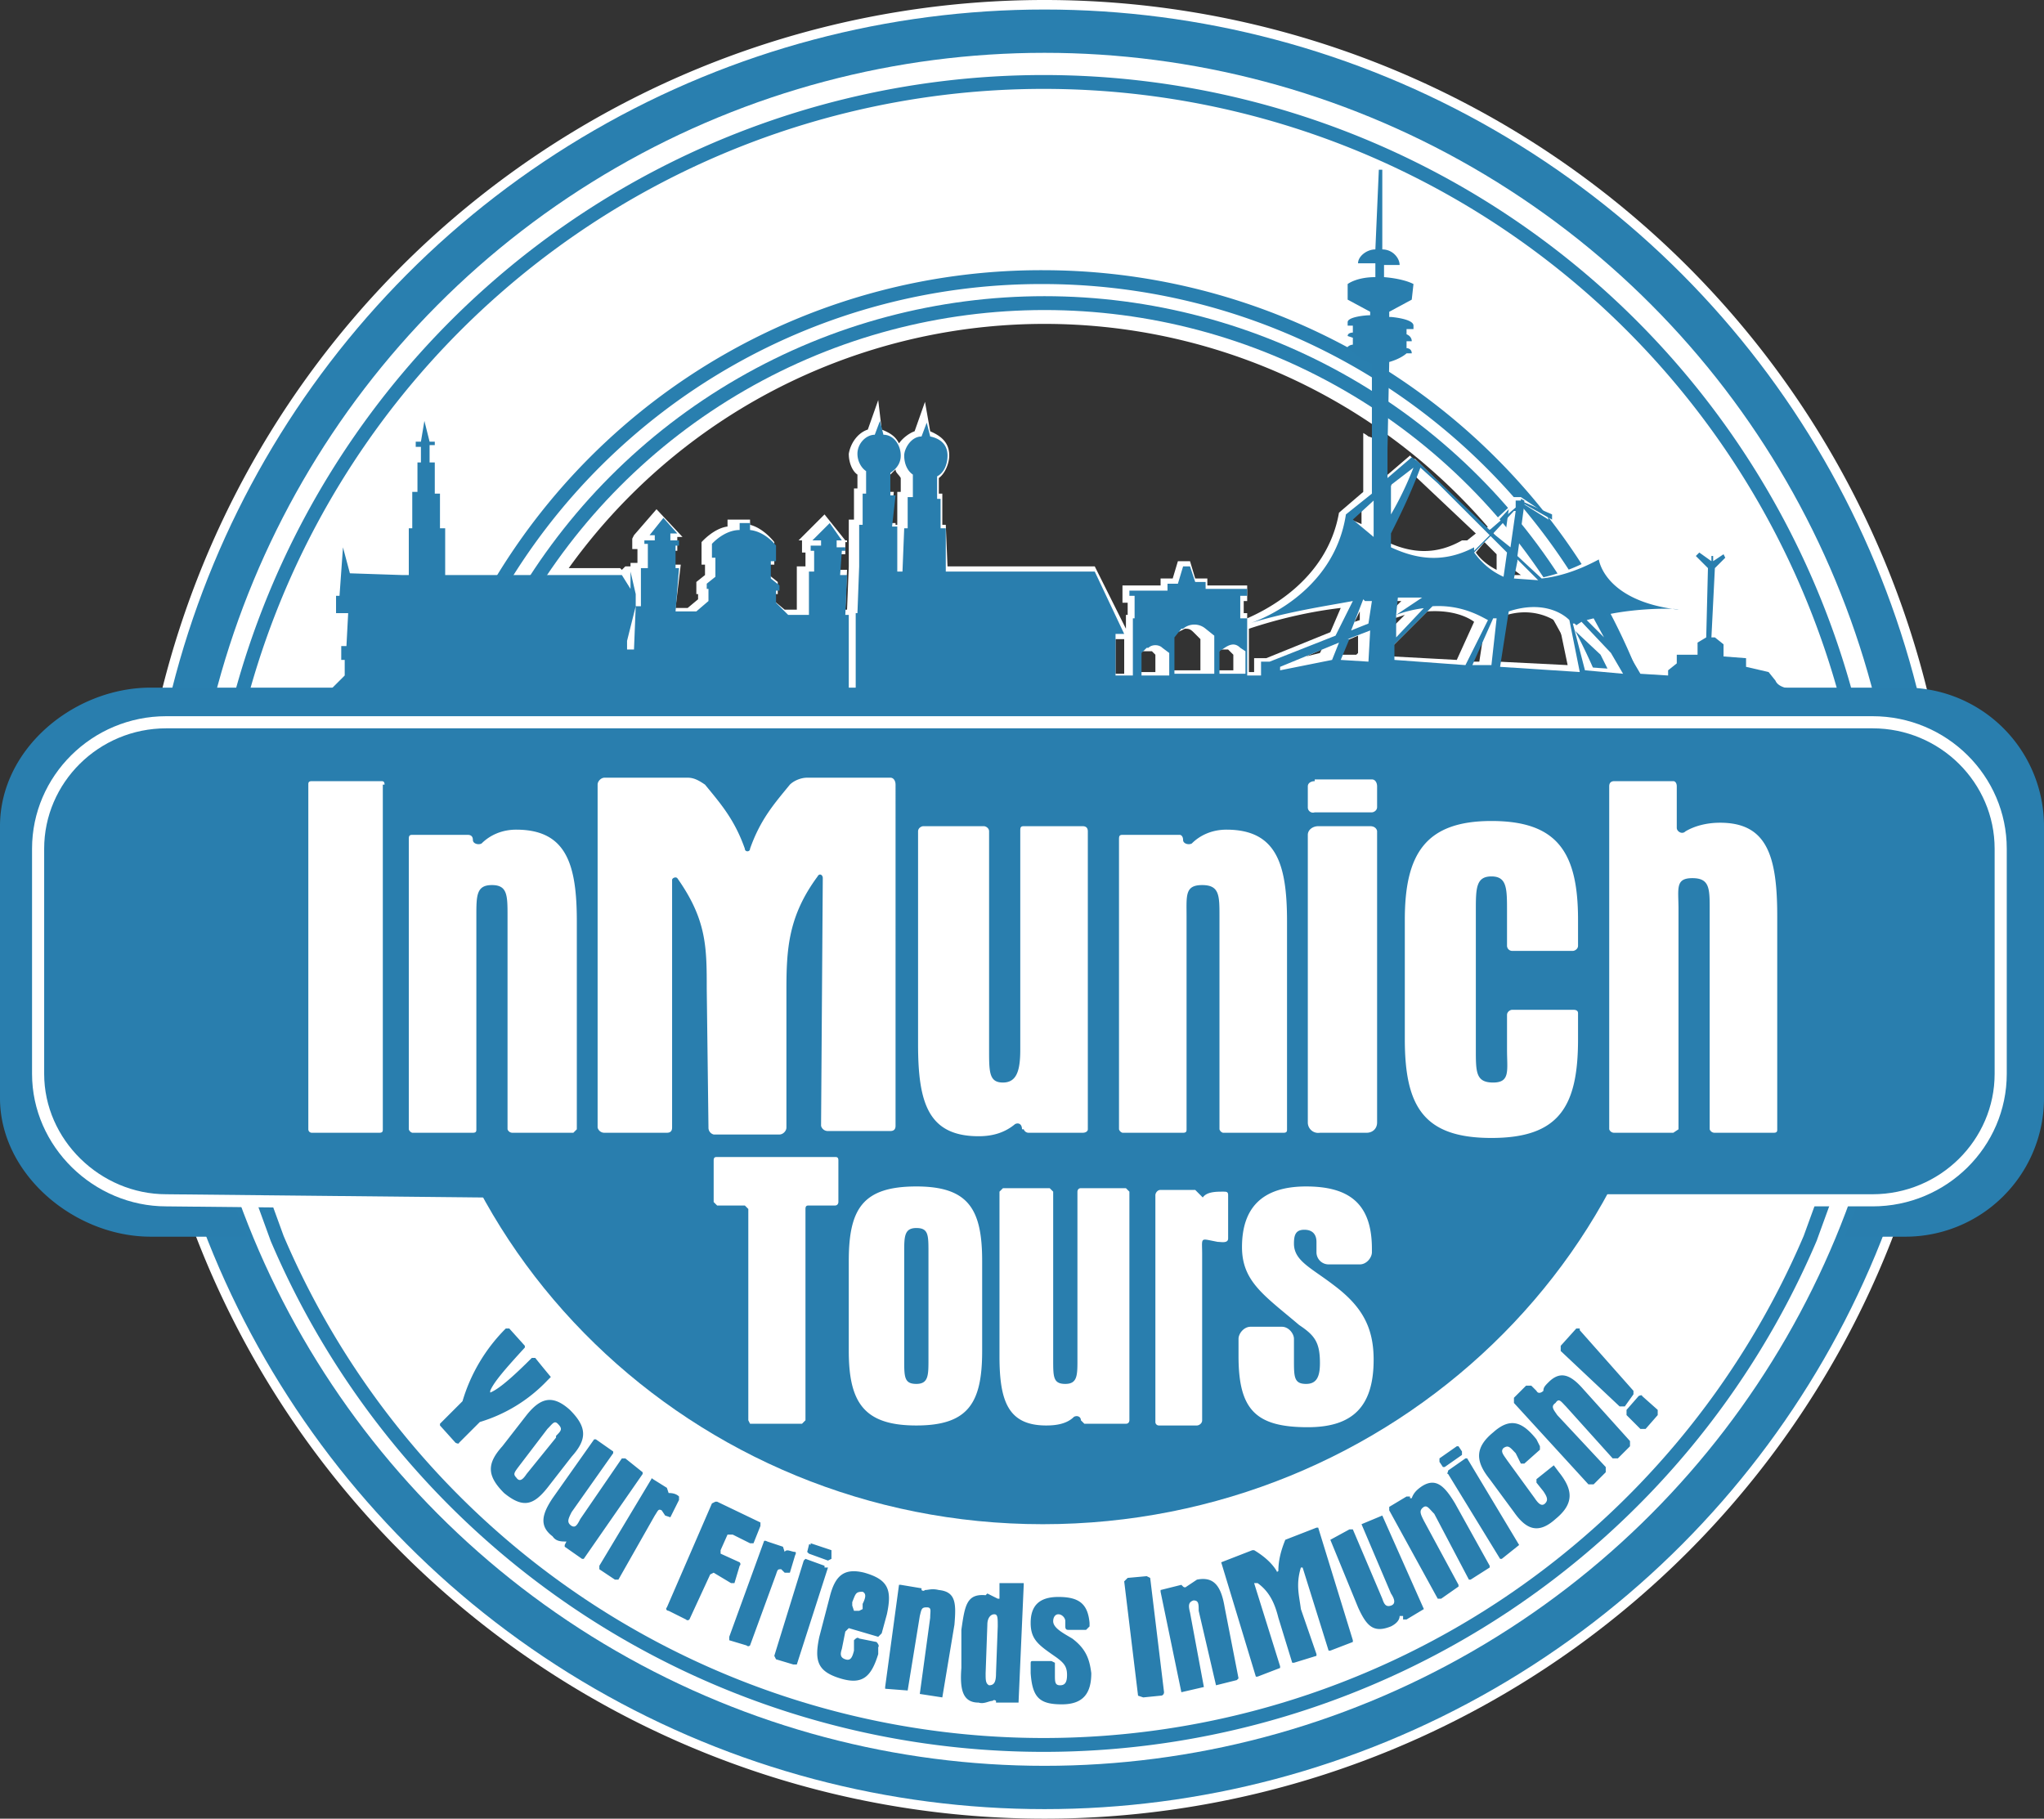 <svg xmlns="http://www.w3.org/2000/svg" viewBox="0 0 118 105"><rect x="0" y="0" width="118" height="105" fill="#333333" stroke="none"/><path fill="#297faf" d="M69.4 75.3h-.1l-.2-.2.2.1.1.2ZM69.3 75.2l-.2-.2.2.2z"/><path fill="#fff" d="M60.3 0a52.5 52.5 0 1 0 0 105 52.5 52.5 0 0 0 0-105Zm0 86.3a33.8 33.8 0 1 1 0-67.6 33.8 33.8 0 0 1 0 67.6Z"/><circle cx="60.3" cy="52.5" r="50.7" fill="none" stroke="#297faf" stroke-miterlimit="10" stroke-width="2.5"/><path fill="none" stroke="#297faf" stroke-miterlimit="10" stroke-width=".8" d="M15.2 69.3a48 48 0 1 1 90.1 0l-.8 2.2a48.1 48.1 0 0 1-88.5 0l-.8-2.2Z"/><path fill="none" stroke="#297faf" stroke-miterlimit="10" stroke-width=".8" d="M23.7 52.5A36.4 36.4 0 0 1 60.3 16a36.6 36.6 0 0 1 36.5 36.6"/><circle cx="60.3" cy="52.5" r="35" fill="none" stroke="#297faf" stroke-miterlimit="10" stroke-width=".8"/><path fill="#fff" d="M103.5 41.3v-1.6s-1 0-1.2-.5l-.4-.5-1.4-.3v-.5h-1.2V37l-.6-.3h-.1l.1-4 .7-.7-.1-.2-.6.4V32h-.2v.3l-.7-.4-.1.1.7.7-.2 4.1-.5.3v.7l-1-.1-.1.5-.5.5v.2h-1.7l-2-3.5c1.9-.4 4.1-.3 4.2-.3-4.2-.5-4.6-2.9-4.6-2.9-1.2.7-2.3 1-3.2 1.2L87.4 32l.4-3 1.6 1-.1-.3-1.5-1h-.5v.4l-1.5 1.4-4.1-4h-.1l-.2-.2-1.4 1.2v-1.7c-.3-.2-.6-.5-1-.6a2 2 0 0 0-.3-.2v3.4l-1.4 1.2c-.7 4-4.4 5.7-5.3 6.1v-.3h-.2v-.1.1-.7h.2v-.9h-2.3v-.4H69l-.3-1H68l-.3 1h-.7v.4h-2.2v1h.3v.7H65v.8l-1.8-3.6h-8.5l-.1-2.4h-.2v-1.8h-.2v-.9c.4-.3.6-.9.6-1.3 0-.7-.4-1.1-1.1-1.4l-.3-1.7-.6 1.7c-.3.1-.7.4-.9.7-.2-.4-.5-.6-1-.8l-.2-1.7-.6 1.7c-.6.2-1 .8-1.1 1.4 0 .5.2 1 .5 1.2v.8h-.2V30H49v2.7l-.1 2.5h-.1l.1-2.3h-.4V32h.3v-.7h.1v-.1h-.1l-1.2-1.5-1.5 1.5h.2v.7h.2v.8H46v2.5h-.7l-.6-.5v-.4h.2v-.7l-.5-.4v-.6h.3v-1.3s-.6-.8-1.4-1V30H42v.4c-.8.1-1.5.9-1.5.9v1.3h.2v.6l-.5.4v.7h.1v.3l-.6.5H39l.3-2.5h-.4v-.8h.2V31h.3l-1.5-1.6-1.3 1.5-.1.2v.6h.3v.8h-.4v.2h-.3l-.2.2-.1-.1h-3.6l-.2.1-5.2 8.4h76.8v-.2h-.2Zm-25.2-3.5h-.9l.3-.8.7-.3v1Zm-6 1h-.2v-2.5c1.8-.6 3.6-1 5.3-1.2l-.6 1.4-3.7 1.5h-.7v.8Zm6.2-3.5v.5l-.3.1.3-.6Zm.2-5L78 30l.6-.5v1ZM68 36.5l.4-.2c.2 0 .3 0 .5.2l.4.4v1.8h-1.7v-1.8l.4-.4Zm2.4 1h.5l.3.3v.9h-1v-1l.2-.1Zm-4.5.1h.6l.2.2v1h-1v-1l.2-.2Zm-1-.7v2h-.5v-2h.4ZM52 27.6v.8h-.2v1.9h-.1v-.1h-.3l.2-1.8h-.3v-.9l.4-.4c0 .2.2.3.3.5Zm24.2 10.1-.8.2.9-.4-.1.2Zm15.1.8-.5-2.2 1.6 1.5.4.8-1.5-.1Zm-4.8-.3.5-2.7c1.4-.4 2.5.1 3 .5l.5 2.4-4-.2Zm-1 0H85l.6-1.3-.2 1.3Zm-5.4-7.4c.6-1 1-2.2 1.5-3.4l3.6 3.4-.5.4h-.3c-1.4.8-2.8.8-4.3.1v-.5Zm5.6.5.7.7v.9c-.6-.3-1-.7-1.2-1l.5-.6Zm-5.2 4.8v-.4l.6-.2-.6.6Zm0-1.1v-.3h.4l-.3.3Zm-.1 2.9v-.6l2-2c1.4-.1 2.3.3 2.7.6l-1 2.2-3.7-.2Zm7-5 .4.3h-.4v-.3Zm-.3-3.5-.3 2.2-.9-.9 1.2-1.3Zm-7-1.3.3-.3-.3.7V28Z"/><path fill="#297eae" d="M103.7 43v-3.2s-1 0-1.2-.5l-.4-.5-1.3-.3V38l-1.3-.1v-.7l-.5-.4h-.2l.2-4 .6-.6-.1-.2-.6.4v-.3h-.1v.3l-.7-.5-.2.2.7.7-.1 4-.5.3v.7h-1.2v.5l-.5.4v.3l-1.6-.1-2-3.4c1.8-.4 4-.4 4.2-.3-4.3-.5-4.6-2.9-4.6-2.9-1.3.7-2.4 1-3.3 1.1l-1.4-1.3.4-3 1.6.9v-.3L88 29v-.1H88l-.2-.1v.1h-.3v.4L86 30.6l-4.2-4-.3-.2-1.4 1.2v-1.7l.1-5c.7-.2 1-.5 1-.5h.3c0-.3-.3-.3-.3-.3v-.4h.3c0-.3-.3-.4-.3-.4V19h.4v-.2c0-.4-1.3-.5-1.3-.5h-.1V18l1.3-.7.1-.9s-.5-.3-1.7-.4v-.7h.9c0-.4-.4-.9-1-.9V9.8h-.2l-.2 4.6c-.5 0-1 .4-1 .8h1v.8c-1.1 0-1.6.4-1.6.4v.9l1.3.7v.2c-.3 0-1.3.1-1.3.4v.2h.3v.4s-.3 0-.3.2l.3.1v.4s-.3 0-.4.3h.3s.4.5 1.2.8v7.5l-1.5 1.2c-.7 4.6-5.2 6.2-5.6 6.3 2.3-.7 4.4-1 6-1.3l-1 2-3.8 1.5h-.5v.8H72v-3.3h-.4v-1.3h.4V34h-2.4v-.4h-.6l-.3-.9h-.4l-.3 1h-.6v.4h-2.2v.3h.3v1.3h-.1V39h-1v-2.4h.5L63.2 33h-8.6v-2.5h-.3v-1.7h-.2v-1.3c.4-.2.6-.7.6-1.2 0-.7-.5-1-1-1.1l-.2-.8-.3.8c-.6 0-1 .7-1 1.1 0 .5.2.9.5 1.1v1.3h-.3v1.8h-.2l-.1 2.5h-.3v-2.6h-.3l.2-1.8h-.3v-1.3c.3-.2.6-.5.6-1 0-.6-.4-1.2-1-1.2l-.2-.8-.3.8c-.5 0-1 .5-1 1.1 0 .4.2.8.5 1v1.3h-.2v1.8h-.2v2.4l-.1 2.7h-.1V40H49v-4.5h-.2l.1-2.3h-.4l.1-1.4h.2v-.2h-.5v-.4h.3l-.7-1-1 1h.5v.3h-.6v.3h.2V33h-.3v2.5h-1.2l-.7-.7v-.7h.2v-.3l-.5-.4v-1h.3v-.9s-.6-.8-1.5-.9v-.4h-.6v.4c-.9 0-1.6.8-1.6.8v.8h.2v1.1l-.5.4v.3h.1v.7l-.7.6H39l.2-2.5H39v-1.3h.2v-.3h-.5v-.4h.4l-.8-.9-.8 1h.3v.3h-.6v.2h.2v1.4H37V35h-.3l-.1 2.5h-.4V37l.5-2v-.7l-.3-1.3v1l-.5-.8H25.7v-2.7h-.3v-2h-.3v-1.8h-.3v-1h.3v-.2h-.3l-.3-1.2-.2 1.2H24v.3h.3v.9h-.2v1.7h-.3v2.1h-.2v2.7h-.4l-3-.1-.4-1.5-.2 2.8h-.2v1h.7l-.1 1.9h-.3v.8h.2v.9l-1 1-3.3-.2L15 43c0 42 88.6 50 88.6 0Zm-21.4-8-1.7 1.8v-1.3l.1-1h1.4l-1.5 1a7 7 0 0 1 1.7-.4Zm-1.8 2.2 2.2-2.2c1.7-.1 2.8.6 3.2.8l-1.3 2.6-4.1-.3v-1Zm5.7-1.5h.2l-.3 2.7H85l1.2-2.7Zm5.8 0 .6 1.1-1-1 .4-.1Zm-1 .4.3-.2 1.7 1.8.7 1.2-2.2-.2-.7-2.7h.1Zm-.4-.3.6 3-4.6-.3.5-3.2c1.8-.6 3 0 3.5.5Zm-3-3.5 1.2 1.2-1.4-.1.2-1Zm-.1-2.8-.3 2.1-1-.8 1.2-1.3ZM86 30.9l1 1-.2 1.4c-.9-.4-1.4-1-1.7-1.4l1-1ZM82 27l1 .9 3 3-.9.9v-.2c-1.9 1-3.5.6-4.8 0v-.8c.5-1 1.1-2.2 1.7-3.8Zm-.4 0c-.2.5-.6 1.5-1.3 2.7V28l1.3-1Zm-3.5 3 1.2-1.1v2.1l-1.2-1Zm.7 4.7h.4L79 36l-1 .4.7-1.8Zm-1 2.2 1.3-.5-.1 1.8-1.6-.1.5-1.2Zm-.5.2-.4 1-3 .6v-.2l3.4-1.4Zm-6.6.3c.3-.2.6-.3.9 0l.3.2v1.3h-1.5v-1.3l.3-.2Zm-2.4-1.1a1 1 0 0 1 1.3 0l.5.4v2.2h-2.3v-2.1l.4-.5Zm-2 1.1c.2-.2.6-.2.8 0l.4.3v1.3h-1.6v-1.3l.3-.3Z"/><path fill="#297eae" d="m13.4 69.3.9 2.1H8.7c-4.4 0-8.7-3.6-8.7-8V47.7c0-4.5 4.3-8 8.7-8H110a8 8 0 0 1 8 8v15.7a8 8 0 0 1-8 8h-3.5l.8-2.1H94"/><path fill="none" stroke="#fff" stroke-miterlimit="10" stroke-width=".7" d="m29 69.5-19.4-.2c-4 0-7.4-3.3-7.4-7.3V49c0-4 3.3-7.3 7.4-7.3h98.5c4.1 0 7.4 3.3 7.4 7.3v13c0 4-3.3 7.3-7.4 7.3H91.7l-62.8.2Z"/><path fill="#297eae" d="M97 52.5C97 72.1 80.4 88 60.2 88S23.6 72 23.6 52.5h73.3Z"/><path fill="#297eae" d="M29.2 76.7h.2l.9 1v.1c-1.1 1.2-1.8 2-2 2.5v.1c.5-.2 1.3-.9 2.4-2h.2a79.2 79.2 0 0 0 .9 1.1l-.2.2a8.9 8.9 0 0 1-3.9 2.4l-1.2 1.2c0 .1-.2 0-.2 0l-.9-1v-.1l1.3-1.3a9.9 9.9 0 0 1 2.5-4.2ZM32.9 81.4c1 1 1 1.7.1 2.7l-1.4 1.8c-.8 1-1.4 1.2-2.5.3-1-1-1-1.7-.1-2.7l1.4-1.8c.8-1 1.5-1.2 2.5-.3Zm-.8 1.5c.3-.3.4-.4.1-.7-.2-.2-.3 0-.6.3L30 84.6c-.3.4-.4.5-.2.7.2.3.4.1.6-.2l1.7-2.1ZM32.7 89V89c-.3 0-.6 0-.8-.3-.8-.6-.6-1.3 0-2.2l2.4-3.4h.1l1 .7v.1L33 87.3c-.2.4-.3.6 0 .8.2.1.3 0 .5-.4l2.4-3.5h.2l1 .8v.1L33.7 90h-.1l-1-.7v-.1ZM41.4 86.7l2.5 1.2v.2l-.4 1h-.2l-1-.5H42l-.4.9v.2l1.1.5s.1.1 0 .2l-.3 1h-.2l-1-.6-.2.1-1.2 2.6s-.1.1-.2 0l-1-.5c-.1 0-.2-.1-.1-.2l2.6-6 .2-.1ZM47.8 90.5 46 96.1h-.2l-1-.3-.1-.2 1.7-5.5.1-.1 1.1.4v.1Zm-1-1.4 1.2.4v.5l-.2.1-1.1-.4-.1-.1.1-.4s0-.1.1 0ZM49 94l-.2.2-.2 1c-.1.3-.1.5.2.6.3.1.4-.1.5-.5v-.6c.1-.1.2-.2.3-.1l1 .2s.2.2.1.3v.4c-.4 1.3-.9 1.8-2.2 1.4-1.3-.4-1.5-1-1.2-2.4l.6-2.3c.3-1.2.8-1.7 2-1.4 1.4.4 1.6 1 1.3 2.4l-.3 1.1-.2.2L49 94Zm.3-1h.3l.2-.1v-.3c.2-.4.2-.6 0-.7-.4 0-.4.1-.6.6v.2l.1.3ZM53.2 91.8s.1.1.2 0c.2 0 .4-.1.8 0 1 .1 1 .8.9 2l-.7 4.2-1.3-.2.6-4.4c0-.4.1-.6-.2-.6-.3 0-.3.1-.4.5l-.7 4.3s0 .1 0 0l-1.3-.1v-.1l.8-5.9h.1l1.2.2ZM57 92l.6.3h.1v-.9h1.4v.1l-.3 6.8h-1.3v-.1s-.1-.1-.2 0c-.2 0-.5.2-.8.1-.9 0-1.1-.7-1-2v-2.2c.2-1.4.3-2.1 1.4-2Zm.1 5.3c.3 0 .4-.2.4-.7l.1-2.7c0-.5 0-.7-.2-.7s-.4.2-.4.6l-.1 2.8c0 .4 0 .6.2.7ZM61.7 94.1c-.1 0-.2 0-.2-.2v-.3c0-.2-.2-.4-.4-.4s-.3.2-.3.4c0 .4.6.7 1.1 1 .8.6 1 1.2 1.1 2 0 1.2-.5 1.8-1.7 1.8-1.3 0-1.7-.4-1.8-1.8v-.5c0-.2 0-.2.2-.2h1l.2.1v.7c0 .4 0 .6.3.6s.4-.2.4-.6c0-.5-.2-.7-.6-1-1-.7-1.5-1-1.5-2s.5-1.5 1.6-1.5c1.2 0 1.7.4 1.8 1.5v.2l-.2.2h-1ZM66.4 91.1l.8 6.6s0 .2-.2.2l-1 .1-.3-.1-.8-6.6.2-.2 1.1-.1.2.1ZM68.3 91.6s.1.1.2 0l.6-.4c1-.2 1.4.4 1.6 1.6l.8 4.1-.1.1-1.2.3-1-4.3c0-.4 0-.6-.3-.6-.3.1-.3.3-.2.7l.8 4.3-1.3.3-1.2-5.8v-.1l1.2-.3.1.1ZM75.2 90.5h-.1c-.3 1-.1 1.6 0 2.4l.9 2.6v.1l-1.3.4h-.1l-.8-2.6c-.2-.8-.5-1.5-1.2-2h-.2l1.5 4.8v.1l-1.3.5h-.1l-2-6.6 1.8-.7h.1c.5.3 1 .7 1.3 1.2 0 .1.1 0 .1 0 0-.7.2-1.3.4-1.8l1.8-.7h.1l2 6.5v.1l-1.3.5h-.1l-1.5-4.8ZM81 93.3h-.2c0 .3-.3.5-.5.6-1 .4-1.4 0-1.9-1.1l-1.6-3.9 1.1-.6h.2l1.7 4c.1.3.2.5.5.4s.2-.4 0-.7l-1.7-4V88l1.2-.5 2.4 5.4-1 .6H81ZM81.4 86.5h.1c.1-.3.3-.5.6-.7.8-.5 1.3 0 1.9 1l2 3.6v.1l-1.1.7h-.1l-2-3.8c-.3-.3-.4-.5-.6-.4-.3.2-.2.4 0 .8l2 3.7v.1l-1 .7H83l-2.8-5.1V87l1-.6h.2ZM83.1 84.2l1-.7h.1l.2.3v.2l-1 .7h-.1l-.2-.3v-.2Zm1.6 0 3 5-1 .8h-.1l-3-4.9c-.1 0 0-.1 0-.2l1-.7ZM88 84.5h-.2l-.3-.6c-.3-.3-.4-.5-.7-.3-.2.2 0 .4.2.7l1.6 2.2c.2.3.4.5.6.3s.1-.4-.1-.7l-.4-.5v-.2l1-.8.3.4c.8 1 .9 1.8-.2 2.7-1 .9-1.7.6-2.4-.4L86 85.4c-.8-1-.9-1.8.2-2.7 1-.9 1.7-.6 2.5.4l.2.4v.2l-.9.8ZM88.4 80l.3.3c.1.2.3.1.4 0 0-.2.1-.3.3-.5.7-.7 1.3-.4 2 .4l2.7 3v.3l-.7.7h-.3l-2.7-3c-.3-.3-.4-.5-.6-.2-.3.2-.1.4.1.7l2.8 3v.3l-.7.7h-.3L87.4 81v-.3l.7-.7h.3ZM91.2 76.8l3.1 3.5v.2l-.5.7h-.3L90.1 78v-.3l.9-1h.2Zm3.6 3.8.9.8v.3l-.7.8h-.3l-.8-.8v-.3l.7-.8s.2-.1.2 0ZM38.6 86.2c.1 0 .4 0 .6.2v.2l-.5 1-.3-.1-.2-.3c-.2-.1-.2 0-.4.3l-2.1 3.7h-.2l-.9-.6v-.2l3-5s0-.1.1 0l.8.5.1.3ZM45.3 89.6c.1-.2.4 0 .6 0 0 0 .1 0 0 .2l-.3 1h-.3l-.2-.2c-.2 0-.2 0-.3.3L43.3 95s-.1.1-.2 0l-1-.3v-.2l2-5.5s0-.1.2 0l.9.3.1.3Z"/><path fill="#fff" d="M22.1 45.3v19.9c0 .1 0 .2-.2.2H18a.2.2 0 0 1-.2-.2V45.3c0-.1 0-.2.2-.2H22c.1 0 .2 0 .2.2ZM27.3 48.5c0 .2.3.3.5.2.5-.5 1.2-.8 2-.8 2.9 0 3.5 2 3.5 5.3v12l-.2.2h-3.5a.3.3 0 0 1-.3-.2V52.9c0-1.2 0-1.8-.9-1.8s-.9.6-.9 1.8v12.3c0 .1 0 .2-.2.2h-3.5a.3.3 0 0 1-.2-.2V48.5c0-.2 0-.3.2-.3H27c.2 0 .3.1.3.3ZM68.3 48.5c0 .2.3.3.5.2.5-.5 1.2-.8 2-.8 2.9 0 3.5 2 3.5 5.3v12c0 .1 0 .2-.2.2h-3.5a.3.3 0 0 1-.2-.2V52.9c0-1.2 0-1.8-1-1.8s-.9.6-.9 1.8v12.3c0 .1 0 .2-.2.2h-3.5a.3.3 0 0 1-.2-.2V48.5c0-.2 0-.3.2-.3h3.3c.1 0 .2.1.2.3ZM47.5 50.7c0-.2-.2-.3-.3-.1-1.7 2.3-1.8 4.2-1.8 6.6v7.9c0 .2-.2.4-.4.4h-3.8a.4.4 0 0 1-.3-.4l-.1-8c0-2.4 0-4-1.7-6.4-.1-.1-.3 0-.3.1v14.3c0 .2-.1.3-.3.3h-3.6a.4.4 0 0 1-.4-.3V45.3c0-.2.2-.4.4-.4h4.8c.4 0 .7.2 1 .4.9 1.1 1.7 2 2.3 3.7 0 .2.3.2.3 0 .6-1.7 1.4-2.6 2.3-3.7.2-.2.6-.4 1-.4h4.8c.2 0 .3.2.3.4V65c0 .2-.1.3-.3.3h-3.6a.4.4 0 0 1-.4-.3l.1-14.4ZM59 65.2c0-.3-.2-.4-.4-.3-.6.5-1.3.7-2.1.7-2.9 0-3.5-1.9-3.5-5.3V48c0-.2.2-.3.3-.3h3.5c.1 0 .3.1.3.3v12.6c0 1.3 0 1.9.8 1.9s1-.7 1-1.9V48c0-.2 0-.3.2-.3h3.4c.2 0 .3.1.3.3v17.2c0 .1-.1.2-.3.2h-3.1a.3.3 0 0 1-.3-.2ZM75.9 45h3.3c.2 0 .3.2.3.4v1.2c0 .2-.2.3-.3.3h-3.3a.3.3 0 0 1-.4-.3v-1.2c0-.2.2-.3.4-.3Zm3.6 3v16.8c0 .4-.3.6-.6.6h-2.7a.6.6 0 0 1-.7-.6V48.2c0-.3.3-.5.6-.5h3c.3 0 .4.2.4.3ZM87.3 54.9a.3.3 0 0 1-.3-.3v-2c0-1.3 0-2-.9-2s-.9.7-.9 2v8c0 1.3 0 1.9 1 1.9s.8-.7.8-1.9v-2c0-.2.2-.3.3-.3h3.5c.1 0 .3 0 .3.2V60c0 3.9-1.1 5.7-5 5.7s-5-1.8-5-5.7v-6.9c0-3.8 1.2-5.7 5-5.7s5 1.8 5 5.7v1.5c0 .2-.2.3-.3.3h-3.5ZM96.8 45.4v2.4c0 .2.3.4.5.2.5-.3 1.2-.5 2-.5 2.7 0 3.3 1.9 3.3 5.4v12.3c0 .1 0 .2-.2.2H99a.3.3 0 0 1-.3-.2V52.5c0-1.2 0-1.8-1-1.8s-.8.6-.8 1.8v12.7l-.3.2h-3.4a.3.3 0 0 1-.3-.2V45.4c0-.2.1-.3.3-.3h3.4c.1 0 .2.1.2.3ZM41.4 66.8h6.8c.1 0 .2 0 .2.2v2.4s0 .2-.2.2h-1.5c-.1 0-.2 0-.2.2V82l-.2.2h-3l-.1-.2V69.8l-.2-.2h-1.6l-.2-.2V67c0-.2.1-.2.2-.2ZM52.9 68.5c3 0 3.8 1.3 3.8 4.3V78c0 3-.8 4.3-3.8 4.3S49 81 49 78v-5.2c0-3 .8-4.3 3.9-4.3Zm.7 3.8c0-1 0-1.4-.7-1.4s-.7.5-.7 1.4v6.2c0 1 0 1.4.7 1.4s.7-.5.7-1.4v-6.2ZM62.4 82c0-.2-.2-.3-.4-.2-.4.4-1 .5-1.6.5-2.2 0-2.7-1.4-2.7-4v-9.5l.2-.2h2.7l.2.2v9.7c0 1 0 1.4.7 1.4s.7-.5.7-1.4v-9.7s0-.2.2-.2H65l.2.2V82s0 .2-.2.2h-2.4l-.2-.2ZM69.4 69.2c.2-.4.8-.4 1.2-.4.2 0 .3 0 .3.2v2.5c0 .3-.4.2-.6.2l-.5-.1c-.5-.1-.4 0-.4.8V82c0 .2-.2.3-.3.3h-2.2a.2.2 0 0 1-.2-.2V69c0-.1.1-.3.3-.3h2l.5.5ZM76.7 73a.7.7 0 0 1-.7-.7v-.6c0-.4-.2-.7-.7-.7-.5 0-.6.3-.6.8 0 1 1 1.4 2.3 2.4 1.6 1.2 2.3 2.4 2.3 4.3 0 2.7-1.2 3.9-3.8 3.9-3 0-4-1-4-4.1v-1c0-.3.3-.7.7-.7H74c.4 0 .7.4.7.7v1.2c0 1 0 1.4.7 1.4.6 0 .8-.4.8-1.2 0-1.2-.3-1.6-1.2-2.2-2-1.7-3.3-2.5-3.3-4.5 0-2.3 1.2-3.5 3.7-3.5s3.8 1 3.8 3.6v.2c0 .3-.3.7-.7.7h-1.7Z"/></svg>